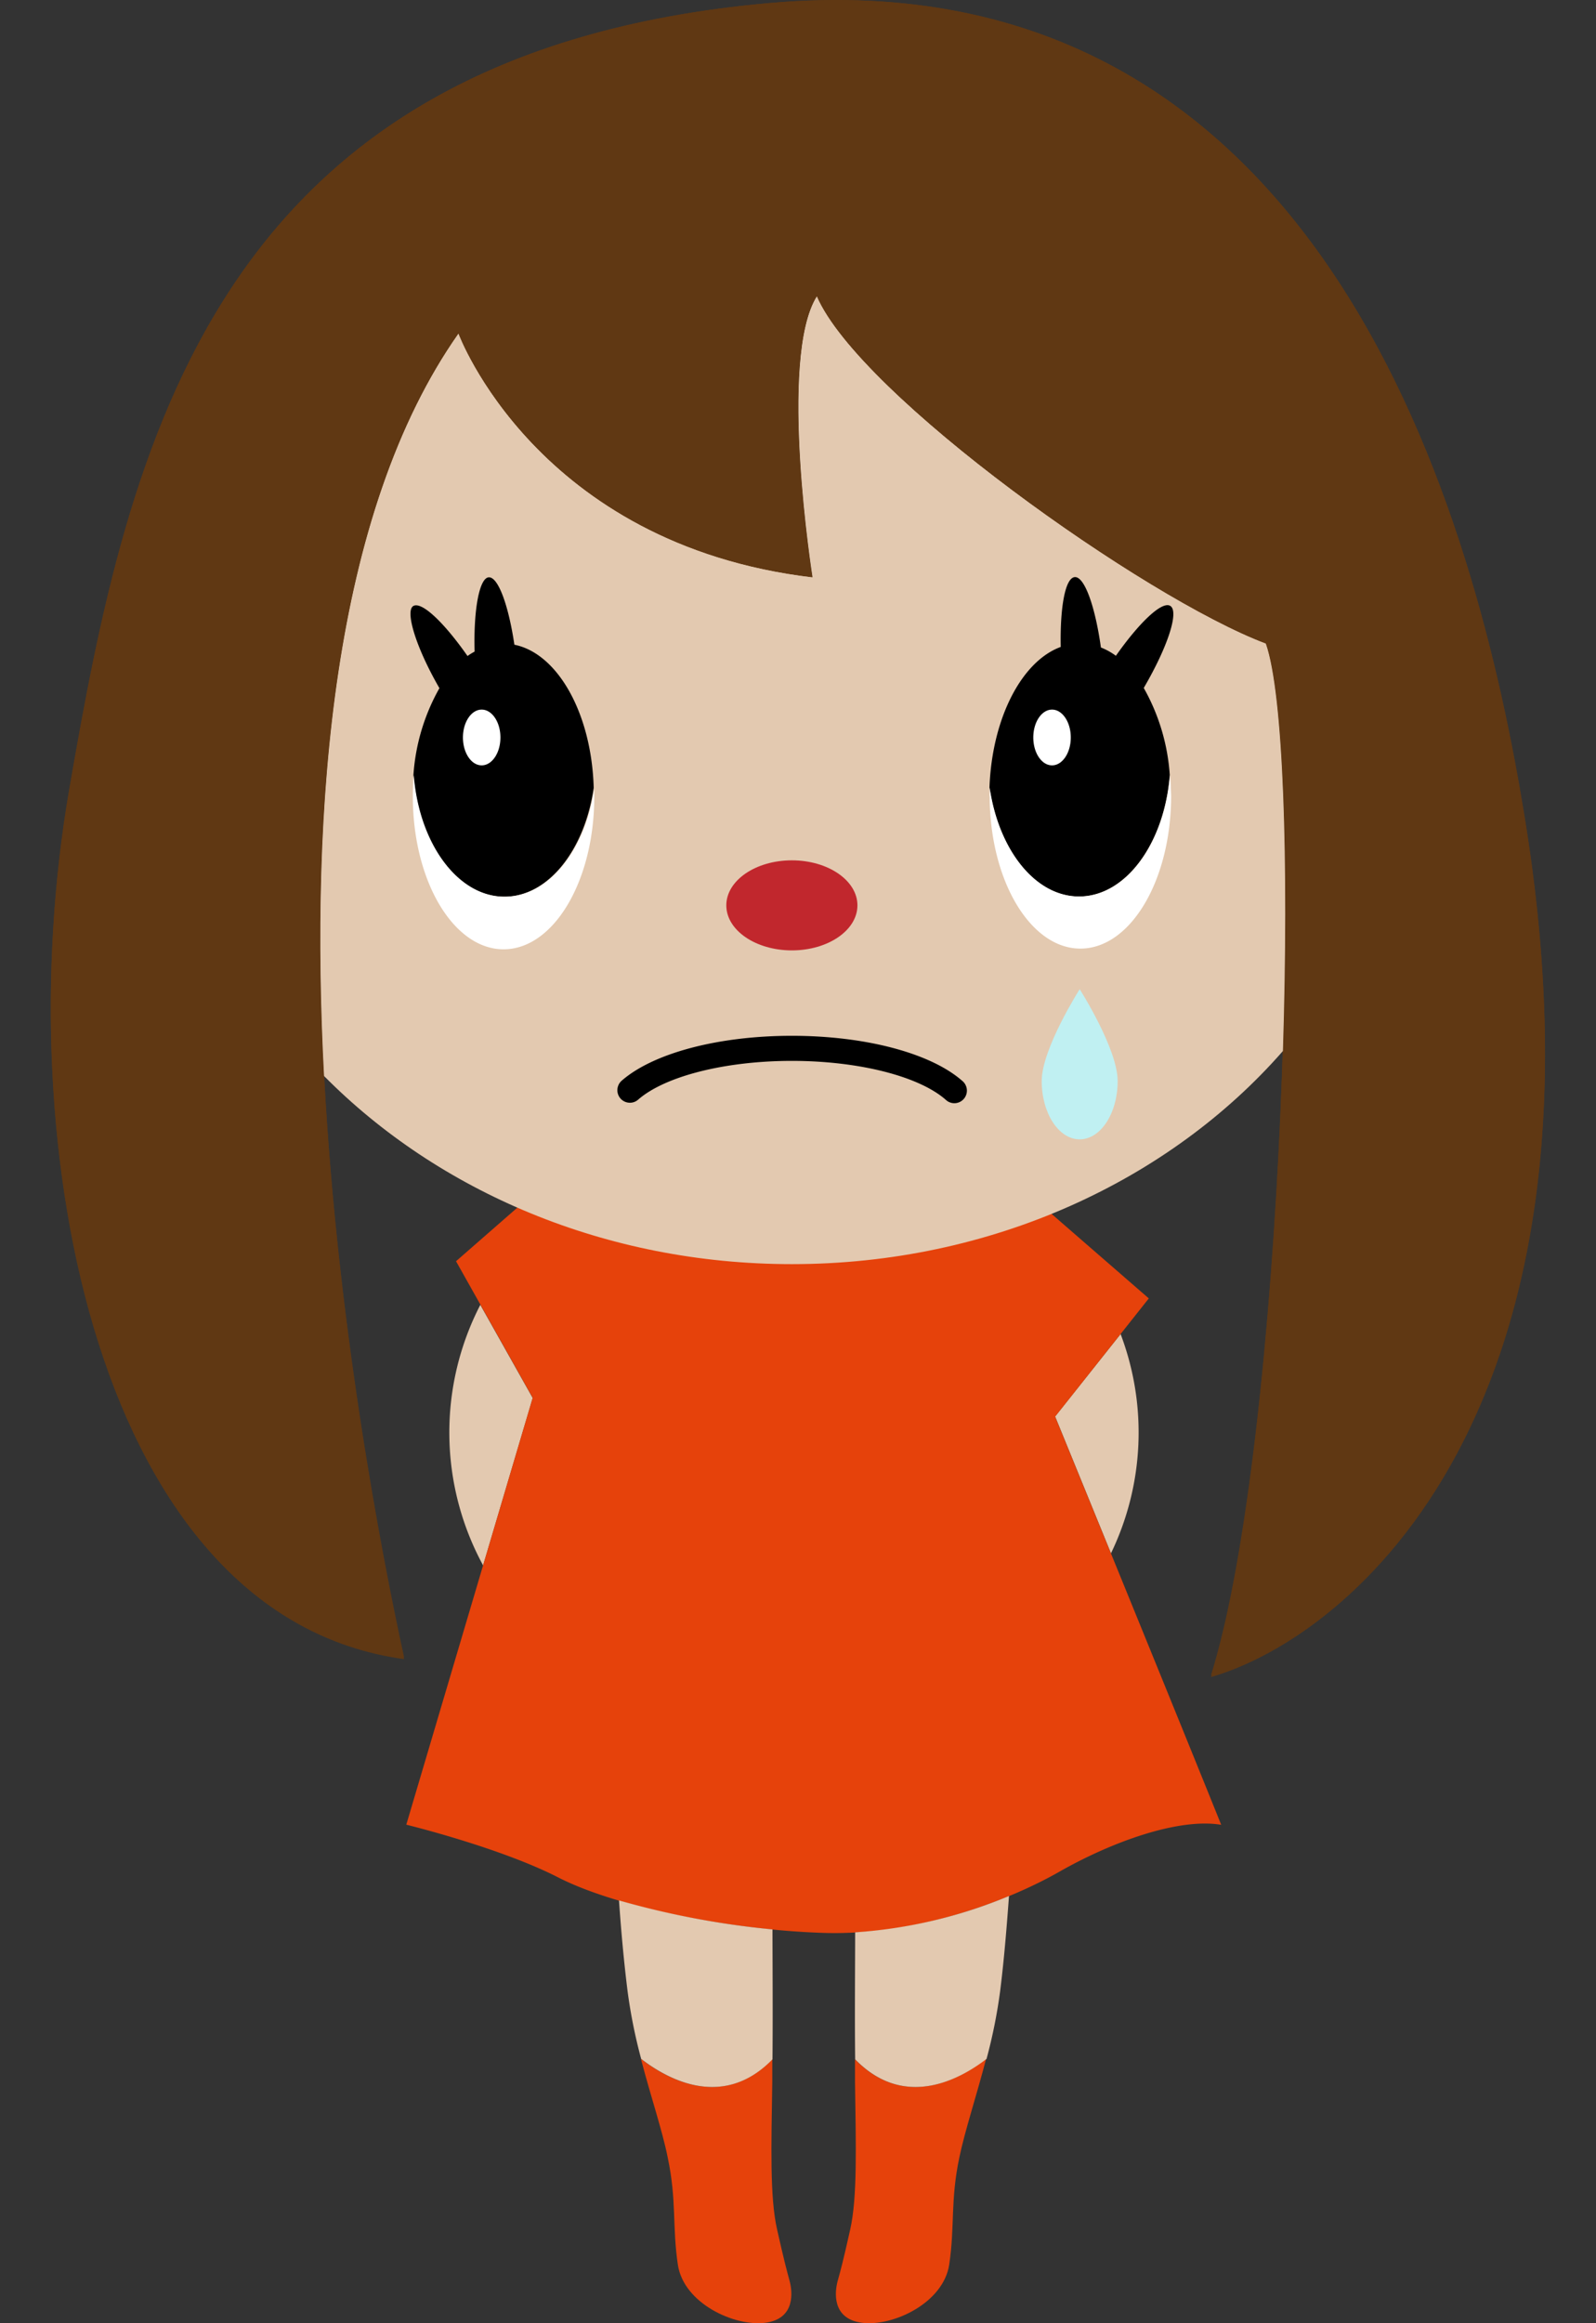 <svg width="220" height="320" viewBox="0 0 220 320" fill="none" xmlns="http://www.w3.org/2000/svg"><rect x="0" y="0" width="220" height="320" fill="#333333" stroke="none"/><g clip-path="url(#a)"><path d="M105.462 319.941c4.234-.531 3.772-4.317 3.379-5.772-.393-1.455-.727-2.655-1.729-7.099-1.002-4.444-.795-11.406-.658-20.294v-3.127c-6.787 6.981-14.44 2.773-18.103-.059 1.326 5.113 2.947 9.833 3.693 13.598 1.258 5.969.6 9.42 1.395 14.749.796 5.33 7.78 8.535 12.023 8.004ZM117.858 283.649v3.127c.128 8.849.334 15.85-.658 20.294-.992 4.445-1.326 5.644-1.729 7.099-.403 1.456-.864 5.241 3.379 5.772 4.244.531 11.198-2.724 11.994-8.023.795-5.3.137-8.761 1.394-14.749.786-3.756 2.368-8.486 3.694-13.599-3.635 2.852-11.286 7.06-18.074.079Z" fill="#E6420B"/><path d="m154.467 183.75-9.027 11.357s3.418 8.348 7.701 18.849a38.245 38.245 0 0 0 1.326-30.206ZM73.43 192.56l-7.22-12.831a38.31 38.31 0 0 0 .384 35.889l6.836-23.058Z" fill="#E3C9B0"/><path d="m158.357 178.844-13.585-11.799a96.056 96.056 0 0 1-73.286-.855l-8.625 7.531 10.57 18.81-17.426 58.799s12.877 3.136 20.942 7.266c8.064 4.129 23.879 7.246 36.599 7.64 12.72.393 25.244-4.307 32.483-8.427 7.24-4.12 16.443-7.443 22.308-6.46-5.668-14.1-22.897-56.222-22.897-56.222l12.917-16.283Z" fill="#E6420B"/><path d="M85.326 261.762c.226 3.254.599 7.866 1.188 12.546a72.199 72.199 0 0 0 1.866 9.282c3.664 2.832 11.316 7.04 18.103.059.059-6.342 0-14.07 0-17.895a117.516 117.516 0 0 1-21.157-3.992ZM117.878 266.157c0 3.933-.069 11.366 0 17.492 6.787 6.981 14.439 2.773 18.113-.059a72.215 72.215 0 0 0 1.866-9.282c.619-4.916.982-9.891 1.228-13.156a66.515 66.515 0 0 1-21.207 5.005ZM176.843 144.597c.815-26.135.059-49.162-2.358-56.045-16.698-6.263-55.988-34.119-61.882-47.767-5.353 8.535-.589 38.662-.589 38.662-38.112-4.543-48.819-33.539-48.819-33.539C45.78 70.628 42.725 110.97 44.67 148.04c15.716 15.86 38.76 25.879 64.485 25.879 27.504 0 52.06-11.484 67.688-29.321Z" fill="#E3C9B0"/><path d="M70.906 88.7c-.806-5.399-2.22-9.312-3.517-9.273-1.296.04-2.131 4.395-1.964 10.216-.341.18-.67.384-.982.61-3.203-4.582-6.306-7.542-7.465-6.883-1.16.659.304 5.624 3.594 11.308a28.094 28.094 0 0 0-3.585 11.976c.766 9.429 6.07 16.715 12.524 16.715 6.041 0 11.09-6.411 12.328-14.975-.285-10.226-4.96-18.495-10.933-19.695Z" fill="#000"/><path d="M69.56 123.369c-6.453 0-11.787-7.316-12.524-16.715a37 37 0 0 0-.127 2.949c0 11.603 5.599 21.003 12.504 21.003 6.905 0 12.504-9.4 12.504-21.003v-1.14c-1.247 8.544-6.316 14.906-12.357 14.906ZM66.397 105.297c1.427 0 2.584-1.717 2.584-3.835s-1.157-3.835-2.584-3.835c-1.426 0-2.583 1.717-2.583 3.835s1.157 3.835 2.583 3.835Z" fill="#fff"/><path d="M109.155 130.753c4.991 0 9.037-2.773 9.037-6.194s-4.046-6.195-9.037-6.195c-4.991 0-9.037 2.774-9.037 6.195 0 3.421 4.046 6.194 9.037 6.194Z" fill="#C1272D"/><path d="M63.195 45.908s10.707 28.996 48.799 33.539c0 0-4.764-30.127.589-38.662 5.953 13.648 45.233 41.504 61.883 47.767 5.353 15.348 2.583 109.77-7.534 142.178 19.645-5.683 56.49-37.078 43.219-118.305-6.6-40.647-27.326-118.826-104.11-112.002C29.258 7.247 17.726 61.385 9.534 108.768c-8.526 49.261 3.93 113.723 46.166 119.494-5.972-27.295-26.334-134.322 7.495-182.354Z" fill="#603813"/><path d="M109.155 150.438c-11.993 0-22.65-2.508-27.817-6.559a1.72 1.72 0 0 1-.295-2.418 1.72 1.72 0 0 1 2.416-.295c4.519 3.53 14.606 5.821 25.696 5.821 11.09 0 21.178-2.291 25.696-5.821a1.716 1.716 0 0 1 2.719.895 1.723 1.723 0 0 1-.597 1.818c-5.167 4.071-15.824 6.559-27.818 6.559ZM161.284 83.34c-1.159-.629-4.263 2.33-7.465 6.883a8.89 8.89 0 0 0-2.063-1.14c-.786-5.605-2.24-9.725-3.576-9.685-1.335.04-2.072 4.1-1.964 9.606-5.393 1.967-9.479 9.833-9.823 19.36 1.248 8.565 6.287 14.975 12.328 14.975 6.453 0 11.787-7.315 12.524-16.715a28.09 28.09 0 0 0-3.586-11.976c3.33-5.683 4.931-10.61 3.625-11.307Z" fill="#000"/><path d="M161.274 106.624c-.756 9.429-6.07 16.715-12.524 16.715-6.041 0-11.08-6.41-12.327-14.975v1.141c0 11.602 5.599 21.002 12.504 21.002 6.905 0 12.504-9.4 12.504-21.002a54.991 54.991 0 0 0-.157-2.881ZM145.018 105.297c1.426 0 2.583-1.717 2.583-3.835s-1.157-3.835-2.583-3.835c-1.427 0-2.584 1.717-2.584 3.835s1.157 3.835 2.584 3.835Z" fill="#fff"/></g><g clip-path="url(#b)"><path d="M63.195 45.962s10.707 29.03 48.799 33.578c0 0-4.764-30.162.589-38.707 5.953 13.664 45.234 41.552 61.883 47.822 5.353 15.367 2.583 109.899-7.534 142.345 19.645-5.69 56.49-37.122 43.22-118.443C203.551 71.862 182.825-6.408 106.042.423 29.258 7.255 17.726 61.456 9.534 108.895c-8.526 49.318 3.93 113.856 46.167 119.634-5.973-27.327-26.335-134.48 7.494-182.567Z" fill="#603813"/><path d="M176.843 144.766c.815-26.165.059-49.22-2.358-56.11-16.698-6.271-55.988-34.16-61.882-47.823-5.353 8.545-.589 38.707-.589 38.707-38.112-4.548-48.819-33.578-48.819-33.578C45.78 70.71 42.725 111.1 44.67 148.212c15.716 15.878 38.76 25.909 64.485 25.909 27.504 0 52.06-11.498 67.688-29.355Z" fill="#E3C9B0"/><path d="M70.906 88.803c-.806-5.404-2.22-9.322-3.517-9.283-1.296.04-2.131 4.4-1.964 10.228-.341.18-.67.384-.982.61-3.203-4.587-6.306-7.55-7.465-6.89-1.16.66.304 5.63 3.594 11.32a28.148 28.148 0 0 0-3.585 11.99c.766 9.441 6.07 16.735 12.524 16.735 6.041 0 11.09-6.418 12.328-14.992-.285-10.238-4.96-18.517-10.933-19.718Z" fill="#000"/><path d="M69.56 123.513c-6.453 0-11.787-7.324-12.524-16.735a37.12 37.12 0 0 0-.127 2.953c0 11.616 5.599 21.027 12.504 21.027 6.905 0 12.504-9.411 12.504-21.027v-1.142c-1.247 8.555-6.316 14.924-12.357 14.924ZM66.397 105.42c1.427 0 2.584-1.719 2.584-3.839s-1.157-3.84-2.584-3.84c-1.426 0-2.583 1.72-2.583 3.84s1.157 3.839 2.583 3.839Z" fill="#fff"/><path d="M109.155 130.906c4.991 0 9.037-2.777 9.037-6.202s-4.046-6.202-9.037-6.202c-4.991 0-9.037 2.777-9.037 6.202s4.046 6.202 9.037 6.202Z" fill="#C1272D"/><path d="M161.284 83.438c-1.159-.63-4.263 2.333-7.465 6.89a8.887 8.887 0 0 0-2.063-1.141c-.786-5.611-2.24-9.736-3.576-9.697-1.335.04-2.072 4.106-1.964 9.618-5.393 1.969-9.479 9.844-9.823 19.383 1.248 8.574 6.287 14.992 12.328 14.992 6.453 0 11.787-7.323 12.524-16.734a28.148 28.148 0 0 0-3.586-11.99c3.33-5.69 4.931-10.622 3.625-11.321Z" fill="#000"/><path d="M161.274 106.749c-.756 9.44-6.07 16.735-12.524 16.735-6.041 0-11.08-6.419-12.327-14.993v1.142c0 11.616 5.599 21.027 12.504 21.027 6.905 0 12.504-9.411 12.504-21.027a55.106 55.106 0 0 0-.157-2.884ZM145.018 105.42c1.426 0 2.583-1.719 2.583-3.839s-1.157-3.84-2.583-3.84c-1.427 0-2.584 1.72-2.584 3.84s1.157 3.839 2.584 3.839Z" fill="#fff"/><path d="M86.829 151.893a1.727 1.727 0 0 1-1.674-2.151c.085-.341.271-.648.534-.881 4.371-3.819 13.369-6.191 23.466-6.191 10.098 0 19.095 2.372 23.467 6.191a1.745 1.745 0 0 1 .652 1.2 1.741 1.741 0 0 1-.971 1.724 1.724 1.724 0 0 1-1.95-.315c-3.713-3.248-12.033-5.345-21.198-5.345-9.164 0-17.484 2.097-21.197 5.345a1.696 1.696 0 0 1-1.13.423Z" fill="#000"/><path d="M154.064 148.901c0 4.439-2.347 8.033-5.235 8.033-2.888 0-5.236-3.594-5.236-8.033 0-4.44 5.236-12.65 5.236-12.65s5.235 8.21 5.235 12.65Z" fill="#C0F0F2"/></g><defs><clipPath id="a"><path fill="#fff" transform="translate(7)" d="M0 0h206v320H0z"/></clipPath><clipPath id="b"><path fill="#fff" transform="translate(7)" d="M0 0h206v231H0z"/></clipPath></defs></svg>